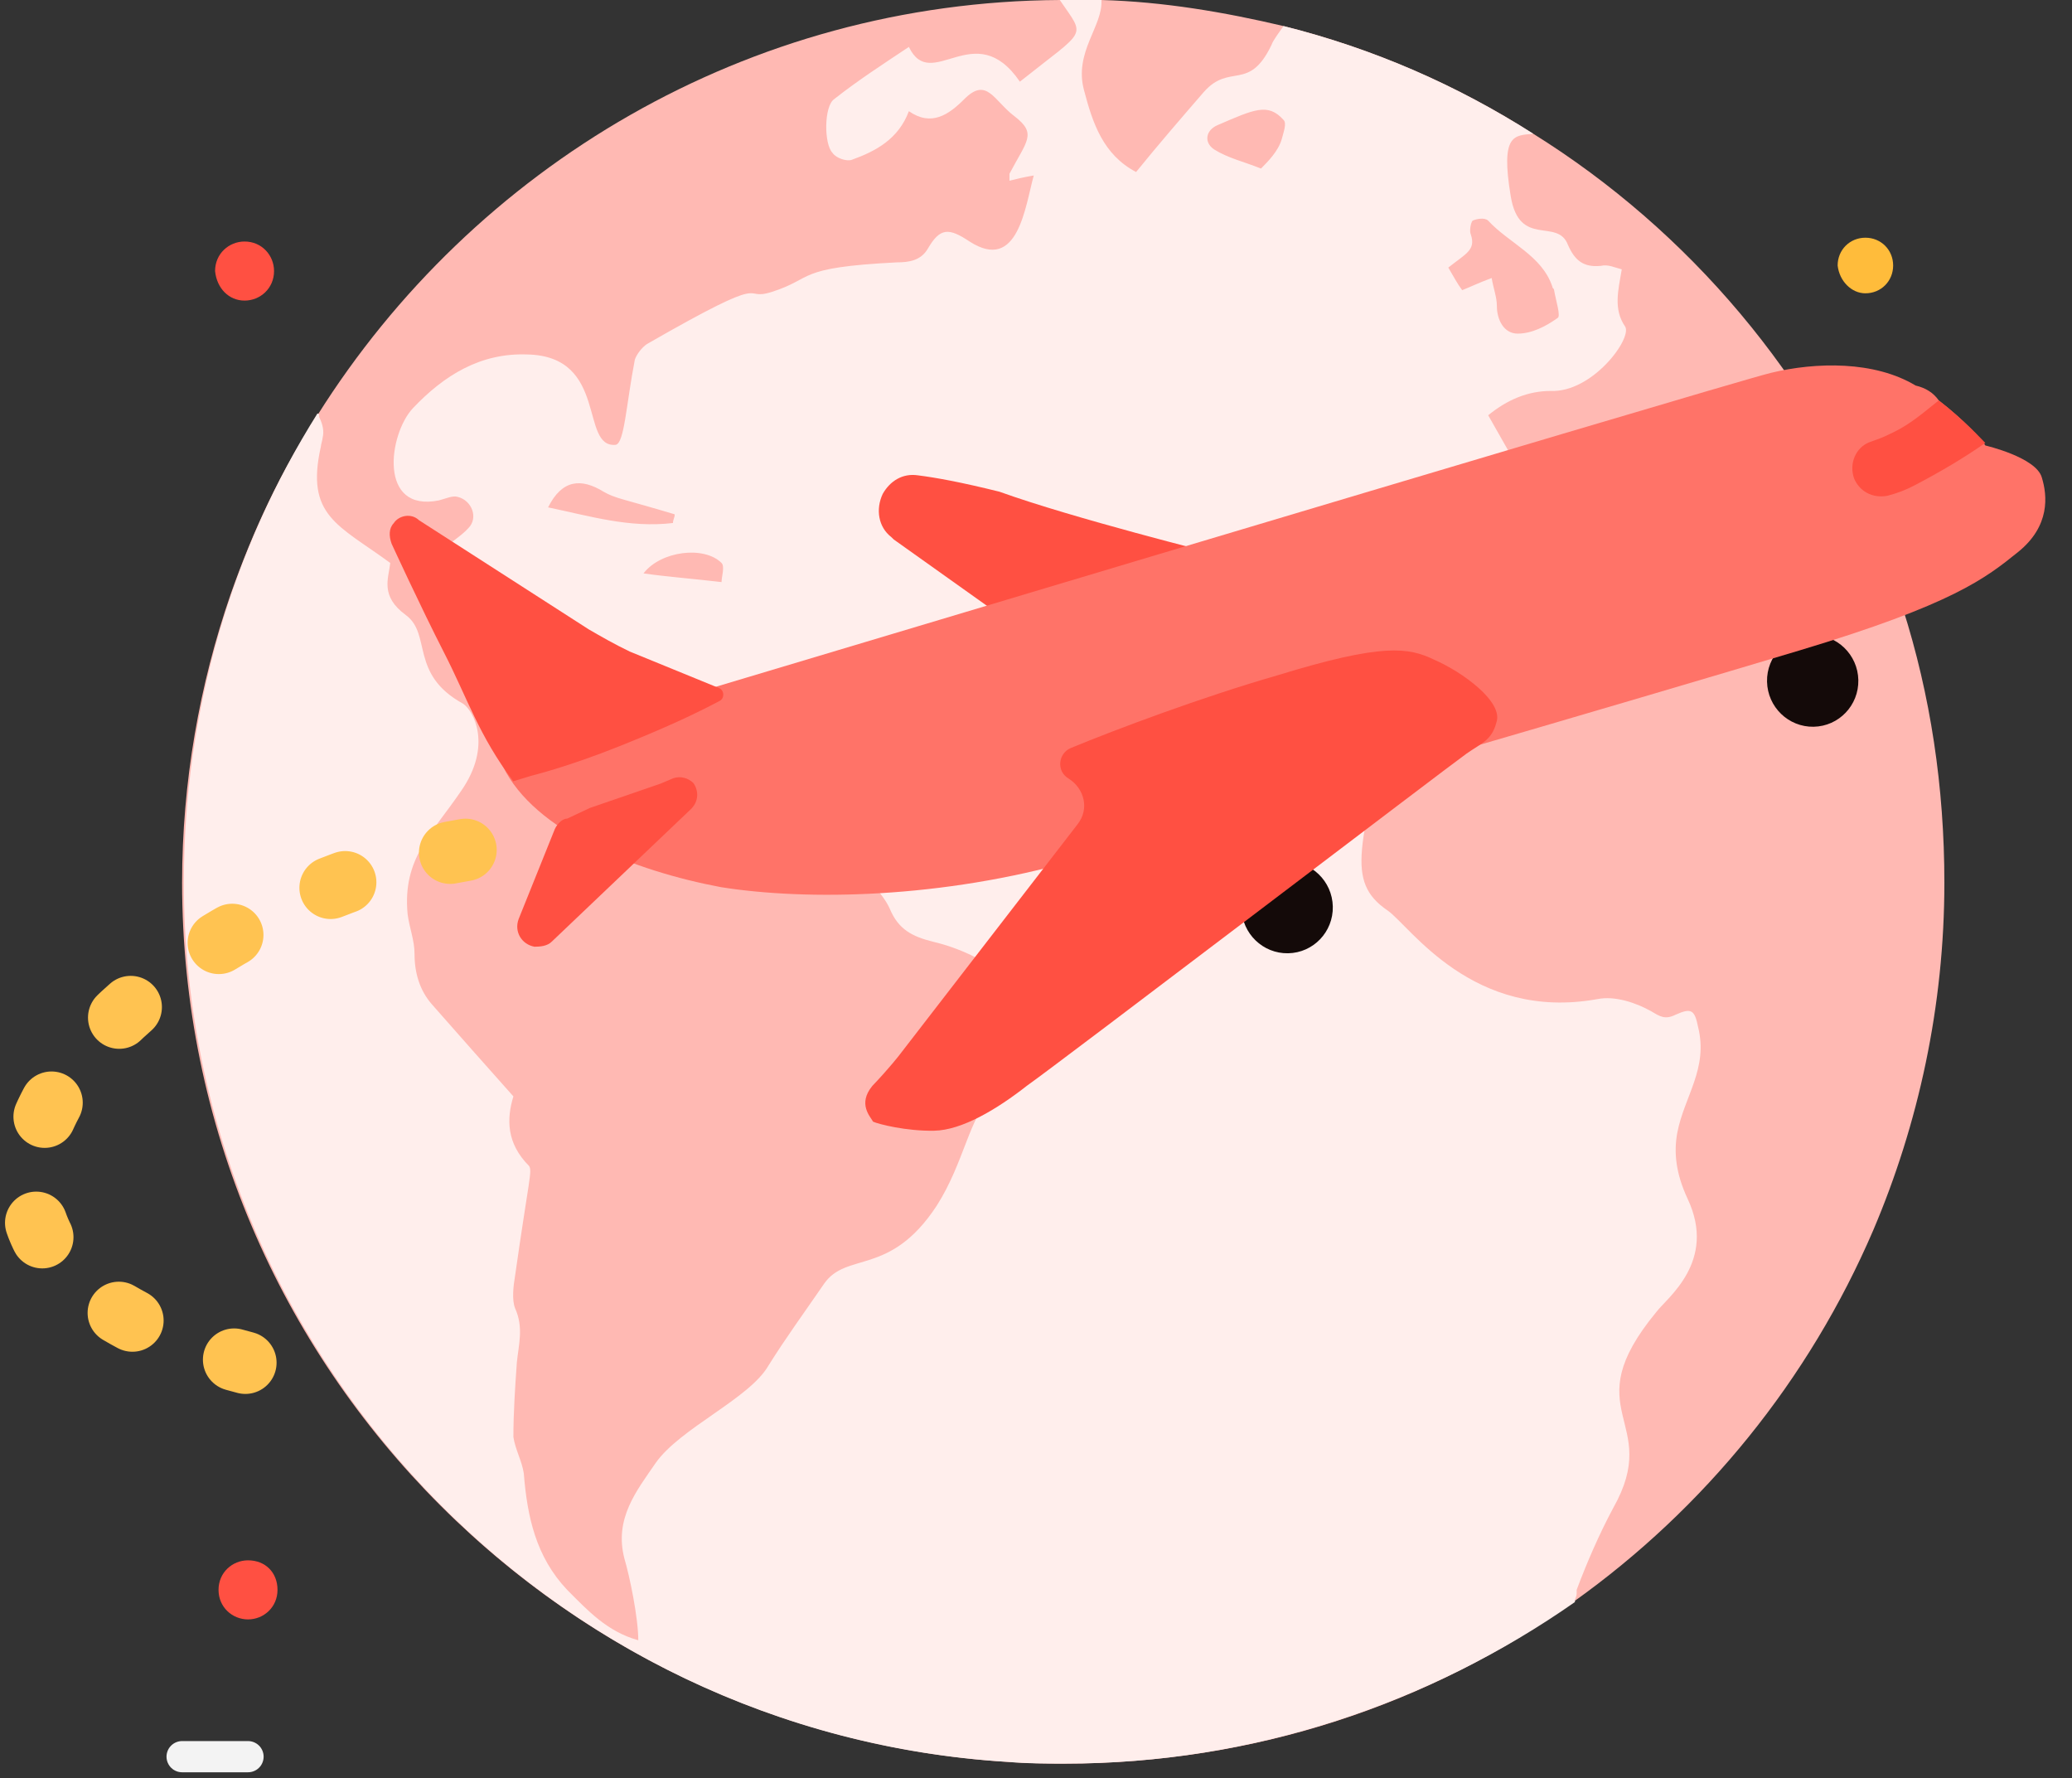 <?xml version="1.0" encoding="UTF-8"?> <svg xmlns="http://www.w3.org/2000/svg" width="141" height="121" viewBox="0 0 141 121" fill="none"><rect x="0" y="0" width="141" height="121" fill="#333333" stroke="none"/><g id="Rating container"><path id="Vector" d="M132.315 60.059C132.315 68.453 130.544 76.493 127.476 83.704C123.108 93.872 116.026 102.621 107.056 109.005C97.259 115.98 85.338 120 72.354 120C39.304 120 12.393 93.163 12.393 60.059C12.393 53.202 13.573 46.581 15.697 40.434C17.232 36.059 19.12 32.039 21.599 28.256C32.222 11.35 50.871 0.118 72.118 0H72.472C73.298 0 74.124 0 74.951 0C79.2 0.118 83.331 0.828 87.344 1.773C93.482 3.31 99.147 5.793 104.341 9.103C114.964 15.724 123.344 25.655 128.066 37.36L129.482 41.379C131.371 47.291 132.315 53.557 132.315 60.059Z" fill="#FFB9B3"></path><g id="Rating"><path id="Vector_2" d="M127.948 37.478C127.594 37.123 127.122 36.887 126.886 36.887C125.941 36.532 123.699 37.005 123.463 34.404C123.463 34.286 123.345 34.167 123.227 33.931C122.754 34.522 122.282 34.995 121.574 35.823C120.984 34.64 120.512 33.576 120.04 32.394C119.685 32.749 119.449 33.103 119.095 33.222C118.623 33.458 118.033 33.813 117.679 33.576C116.735 33.103 116.735 30.975 116.617 30.384C114.374 31.212 113.194 29.32 111.305 28.965C111.069 30.384 110.833 31.921 110.597 33.458C104.459 34.995 104.813 34.404 101.272 28.256C102.571 27.192 103.987 26.601 105.521 26.601C108.354 26.719 111.069 23.054 110.597 22.227C109.771 21.044 110.125 19.744 110.361 18.325C109.889 18.207 109.417 17.97 108.944 18.089C107.764 18.207 107.174 17.734 106.702 16.67C105.994 14.778 103.397 16.906 102.807 13.36C102.098 9.103 103.043 9.222 104.341 9.103C99.148 5.793 93.482 3.31 87.344 1.773C87.108 2.128 86.636 2.719 86.518 3.074C84.984 6.266 83.685 4.256 81.915 6.266C80.38 8.039 78.846 9.813 77.311 11.704C75.069 10.522 74.36 8.394 73.77 6.148C73.062 3.547 75.069 1.773 74.951 0C73.888 0 72.59 0 72.118 0C73.888 2.601 74.006 1.892 69.403 5.557C66.334 1.064 63.383 6.384 61.849 3.192C60.078 4.374 58.426 5.438 56.773 6.739C56.065 7.212 56.065 9.813 56.655 10.404C56.891 10.759 57.6 10.995 57.954 10.877C59.606 10.286 61.141 9.458 61.849 7.566C63.383 8.631 64.564 7.803 65.626 6.739C67.16 5.202 67.632 6.857 69.049 7.921C70.583 9.103 69.875 9.576 68.695 11.823C68.695 11.941 68.695 12.059 68.695 12.296C69.167 12.177 69.639 12.059 70.347 11.941C69.757 14.069 69.285 18.562 65.98 16.433C64.564 15.488 63.973 15.488 63.147 16.906C62.675 17.734 61.849 17.852 61.023 17.852C54.059 18.207 55.475 18.916 52.524 19.862C50.282 20.571 52.878 18.325 44.026 23.409C43.672 23.645 43.318 24.118 43.2 24.473C42.609 27.547 42.491 30.148 41.901 30.266C39.422 30.503 41.429 24.236 35.881 24.118C32.694 24 30.216 25.537 28.091 27.783C26.439 29.557 25.73 34.877 29.862 34.049C30.334 33.931 30.806 33.695 31.16 33.813C32.104 34.049 32.576 35.231 31.868 35.941C30.924 37.005 28.445 37.951 30.216 39.133C31.16 39.724 30.688 40.079 30.688 43.507C30.688 45.399 32.104 46.463 34.465 47.409C37.888 48.591 37.534 43.271 40.839 45.281C42.255 46.108 43.79 46.936 45.442 47.527C46.858 48.118 48.157 48.828 49.219 50.01C50.754 51.665 56.065 52.02 58.662 58.877C59.016 59.941 60.078 60.769 60.55 61.833C61.141 63.251 62.085 63.724 63.501 64.079C67.042 64.906 70.229 67.389 70.229 69.163C70.229 71.409 69.285 73.182 67.514 74.601C65.98 75.901 65.626 79.094 63.737 82.049C60.55 86.897 57.6 85.123 56.065 87.369C54.767 89.261 53.468 91.034 52.288 92.926C50.99 95.172 46.268 97.182 44.616 99.547C43.318 101.438 41.783 103.33 42.491 106.049C42.845 107.232 43.435 110.069 43.435 111.606C41.311 111.015 40.013 109.596 38.596 108.177C36.471 105.931 35.881 103.212 35.645 100.256C35.527 99.429 35.055 98.601 34.937 97.773C34.937 96.118 35.055 94.345 35.173 92.69C35.291 91.507 35.645 90.325 35.055 89.025C34.819 88.433 34.937 87.488 35.055 86.778C35.999 80.158 36.236 79.685 35.999 79.33C34.465 77.793 34.465 76.138 34.937 74.601C32.931 72.355 31.16 70.345 29.39 68.335C28.563 67.389 28.209 66.207 28.209 64.906C28.209 63.961 27.855 63.133 27.737 62.187C27.383 58.404 29.39 56.749 31.396 53.793C33.521 50.719 32.222 48.355 31.514 47.882C27.855 45.872 29.39 43.153 27.619 41.852C25.849 40.552 26.439 39.37 26.557 38.305C23.016 35.704 20.773 35.113 21.835 30.384C21.835 30.266 21.953 29.911 21.953 29.793C22.071 29.32 21.953 28.847 21.717 28.374V28.256C21.717 28.256 21.717 28.138 21.599 28.138C15.816 37.36 12.511 48.236 12.511 60.059C12.511 91.862 37.298 117.99 68.577 119.882C69.875 120 71.174 120 72.472 120C85.338 120 97.377 115.862 107.174 109.005V108.887C107.174 108.768 107.292 108.65 107.292 108.414V108.296C107.292 108.296 107.292 108.296 107.292 108.177C108 106.286 108.826 104.394 109.771 102.621C113.194 96.591 107.056 96.118 112.721 89.261C113.43 88.315 116.853 85.832 114.846 81.576C114.02 79.803 113.902 78.384 114.138 77.084C114.61 74.601 116.263 72.709 115.554 69.872C115.318 68.69 115.082 68.571 114.02 69.044C113.312 69.399 112.958 69.163 112.367 68.808C111.305 68.217 109.889 67.744 108.708 67.98C100.21 69.517 95.961 63.015 94.426 61.951C91.475 59.941 92.656 57.458 94.662 48.118C94.78 47.764 94.898 47.291 94.78 46.936C93.836 44.335 95.489 43.035 97.141 41.616C97.259 41.498 97.377 41.379 97.495 41.379C99.62 40.788 100.918 39.251 102.216 37.714C102.334 37.596 102.453 37.36 102.689 37.36C106.23 36.059 109.771 34.995 113.43 36.414C115.554 37.241 116.735 34.995 122.046 39.488C124.997 42.207 125.233 40.906 129.364 41.498L127.948 37.478ZM37.298 34.522C38.242 32.63 39.54 32.512 41.075 33.458C41.901 33.931 42.373 33.931 45.914 34.995C45.914 35.231 45.796 35.35 45.796 35.586C42.845 35.941 40.131 35.113 37.298 34.522ZM49.101 39.606C47.095 39.37 45.442 39.251 43.79 39.015C44.97 37.478 47.921 37.123 49.101 38.305C49.337 38.542 49.101 39.251 49.101 39.606ZM82.859 8.512C85.338 7.448 86.282 6.975 87.344 8.158C87.58 8.394 87.344 8.985 87.226 9.458C86.99 10.286 86.282 10.995 85.81 11.468C84.629 10.995 83.567 10.759 82.623 10.168C81.915 9.695 82.033 8.867 82.859 8.512ZM99.502 19.744C99.148 19.271 98.912 18.798 98.557 18.207C99.738 17.261 100.446 17.025 100.092 15.961C99.974 15.724 100.092 15.133 100.21 15.015C100.446 14.897 101.036 14.778 101.272 15.015C102.689 16.552 104.931 17.379 105.639 19.507C105.639 19.626 105.757 19.626 105.757 19.744C105.876 20.453 106.23 21.517 105.994 21.636C105.167 22.227 104.223 22.7 103.279 22.7C102.334 22.7 101.862 21.754 101.862 20.808C101.862 20.217 101.626 19.626 101.508 18.916C100.564 19.271 100.092 19.507 99.502 19.744Z" fill="#FFEEEC"></path></g><path id="Vector 3" d="M31.676 57.828C9.197 61.635 -13.836 84.682 16.697 92.721" stroke="#FFC351" stroke-width="4.248" stroke-miterlimit="10" stroke-linecap="round" stroke-linejoin="round" stroke-dasharray="1.06 7.43"></path><path id="Vector_3" d="M16.642 20.453C17.704 20.453 18.649 19.625 18.649 18.443C18.649 17.379 17.823 16.433 16.642 16.433C15.58 16.433 14.636 17.261 14.636 18.443C14.754 19.625 15.58 20.453 16.642 20.453Z" fill="#FF5042"></path><path id="Vector_4" d="M16.878 110.187C17.94 110.187 18.884 109.36 18.884 108.177C18.884 106.995 18.058 106.167 16.878 106.167C15.815 106.167 14.871 106.995 14.871 108.177C14.871 109.36 15.815 110.187 16.878 110.187Z" fill="#FF5042"></path><path id="Vector_5" d="M126.941 19.957C128.003 19.957 128.829 19.129 128.829 18.065C128.829 17.001 128.003 16.174 126.941 16.174C125.878 16.174 125.052 17.001 125.052 18.065C125.17 19.129 125.996 19.957 126.941 19.957Z" fill="#FFBC3B"></path><path id="Vector_6" d="M12.393 119.527H16.878" stroke="#F3F3F3" stroke-width="2.124" stroke-miterlimit="10" stroke-linecap="round" stroke-linejoin="round"></path><g id="Rating_2"><path id="Vector_7" d="M67.486 41.451L60.827 36.712L60.651 36.542C59.773 35.864 59.575 34.652 60.071 33.602C60.571 32.724 61.423 32.188 62.462 32.342C63.674 32.494 65.407 32.809 68.01 33.456C73.055 35.272 82.774 37.697 82.774 37.697L67.486 41.451Z" fill="#FF5042"></path><path id="Vector_8" d="M123.419 49.449C125.135 49.417 126.496 47.993 126.46 46.268C126.424 44.543 125.004 43.17 123.289 43.202C121.573 43.233 120.211 44.657 120.247 46.382C120.284 48.107 121.704 49.48 123.419 49.449Z" fill="#140A09"></path><path id="Vector_9" d="M87.657 64.862C89.373 64.831 90.734 63.407 90.698 61.682C90.662 59.957 89.242 58.584 87.527 58.615C85.811 58.647 84.449 60.071 84.486 61.796C84.522 63.521 85.942 64.894 87.657 64.862Z" fill="#140A09"></path><path id="Vector_10" d="M138.949 32.498C139.319 33.707 139.535 35.786 137.328 37.562C135.121 39.339 132.913 41.115 122.448 44.259C111.982 47.403 82.296 56.108 73.196 58.532C64.1 61.129 54.953 61.297 49.064 60.364C43.17 59.257 36.382 56.605 34.217 52.131C32.224 47.654 37.071 48.259 37.071 48.259L38.484 49.796C38.484 49.796 117.407 26.124 120.499 25.373C123.591 24.622 127.56 24.549 130.358 26.233C131.052 26.394 131.577 26.732 131.933 27.246C133.688 28.602 134.925 29.968 135.105 30.312C135.105 30.312 138.574 31.116 138.949 32.498Z" fill="#FF7368"></path><path id="Vector_11" d="M61.215 71.771L73.318 56.099C74.159 55.042 73.785 53.66 72.735 52.985C71.861 52.48 72.008 51.262 72.864 50.899C75.945 49.627 81.769 47.437 86.917 45.954C94.122 43.738 95.855 44.053 97.599 44.889C99.516 45.722 102.321 47.754 101.832 49.151C101.512 50.373 100.826 50.559 99.805 51.272C98.784 51.985 71.933 72.442 69.891 73.869C67.853 75.469 65.466 76.901 63.567 76.936C61.669 76.971 59.759 76.485 59.411 76.318C59.231 75.974 58.35 75.123 59.36 73.889C60.542 72.652 61.215 71.771 61.215 71.771Z" fill="#FF5042"></path><path id="Vector_12" d="M40.145 54.973L44.945 53.322L45.801 52.959C46.315 52.776 46.836 52.94 47.188 53.281C47.544 53.795 47.559 54.489 47.052 55.02L37.573 64.047C37.235 64.401 36.717 64.41 36.372 64.417C35.505 64.259 34.969 63.401 35.296 62.527L37.758 56.406C37.923 56.055 38.261 55.702 38.607 55.696L40.145 54.973Z" fill="#FF5042"></path><path id="Vector_13" d="M36.129 52.79C36.129 52.79 35.397 53.015 34.928 53.159C32.588 50.053 31.834 47.562 30.212 44.394C28.599 41.242 26.648 36.994 26.648 36.994C26.465 36.476 26.454 35.956 26.791 35.602C27.126 35.075 27.985 34.886 28.514 35.397L40.064 42.823C40.938 43.328 41.811 43.832 42.858 44.334L48.953 46.826C49.301 46.993 49.312 47.513 48.971 47.693C47.263 48.593 45.346 49.495 42.149 50.775C38.608 52.193 36.129 52.79 36.129 52.79Z" fill="#FF5042"></path><path id="Vector_14" d="M135.1 30.139C133.569 31.208 132.034 32.104 130.326 33.004C129.643 33.364 129.129 33.547 128.442 33.733C127.41 33.925 126.537 33.421 126.173 32.559C125.806 31.524 126.302 30.474 127.158 30.111C127.672 29.928 128.186 29.745 128.528 29.565C129.725 29.022 130.404 28.489 131.932 27.246C133.687 28.602 134.924 29.968 135.1 30.139Z" fill="#FF5042"></path></g></g></svg> 